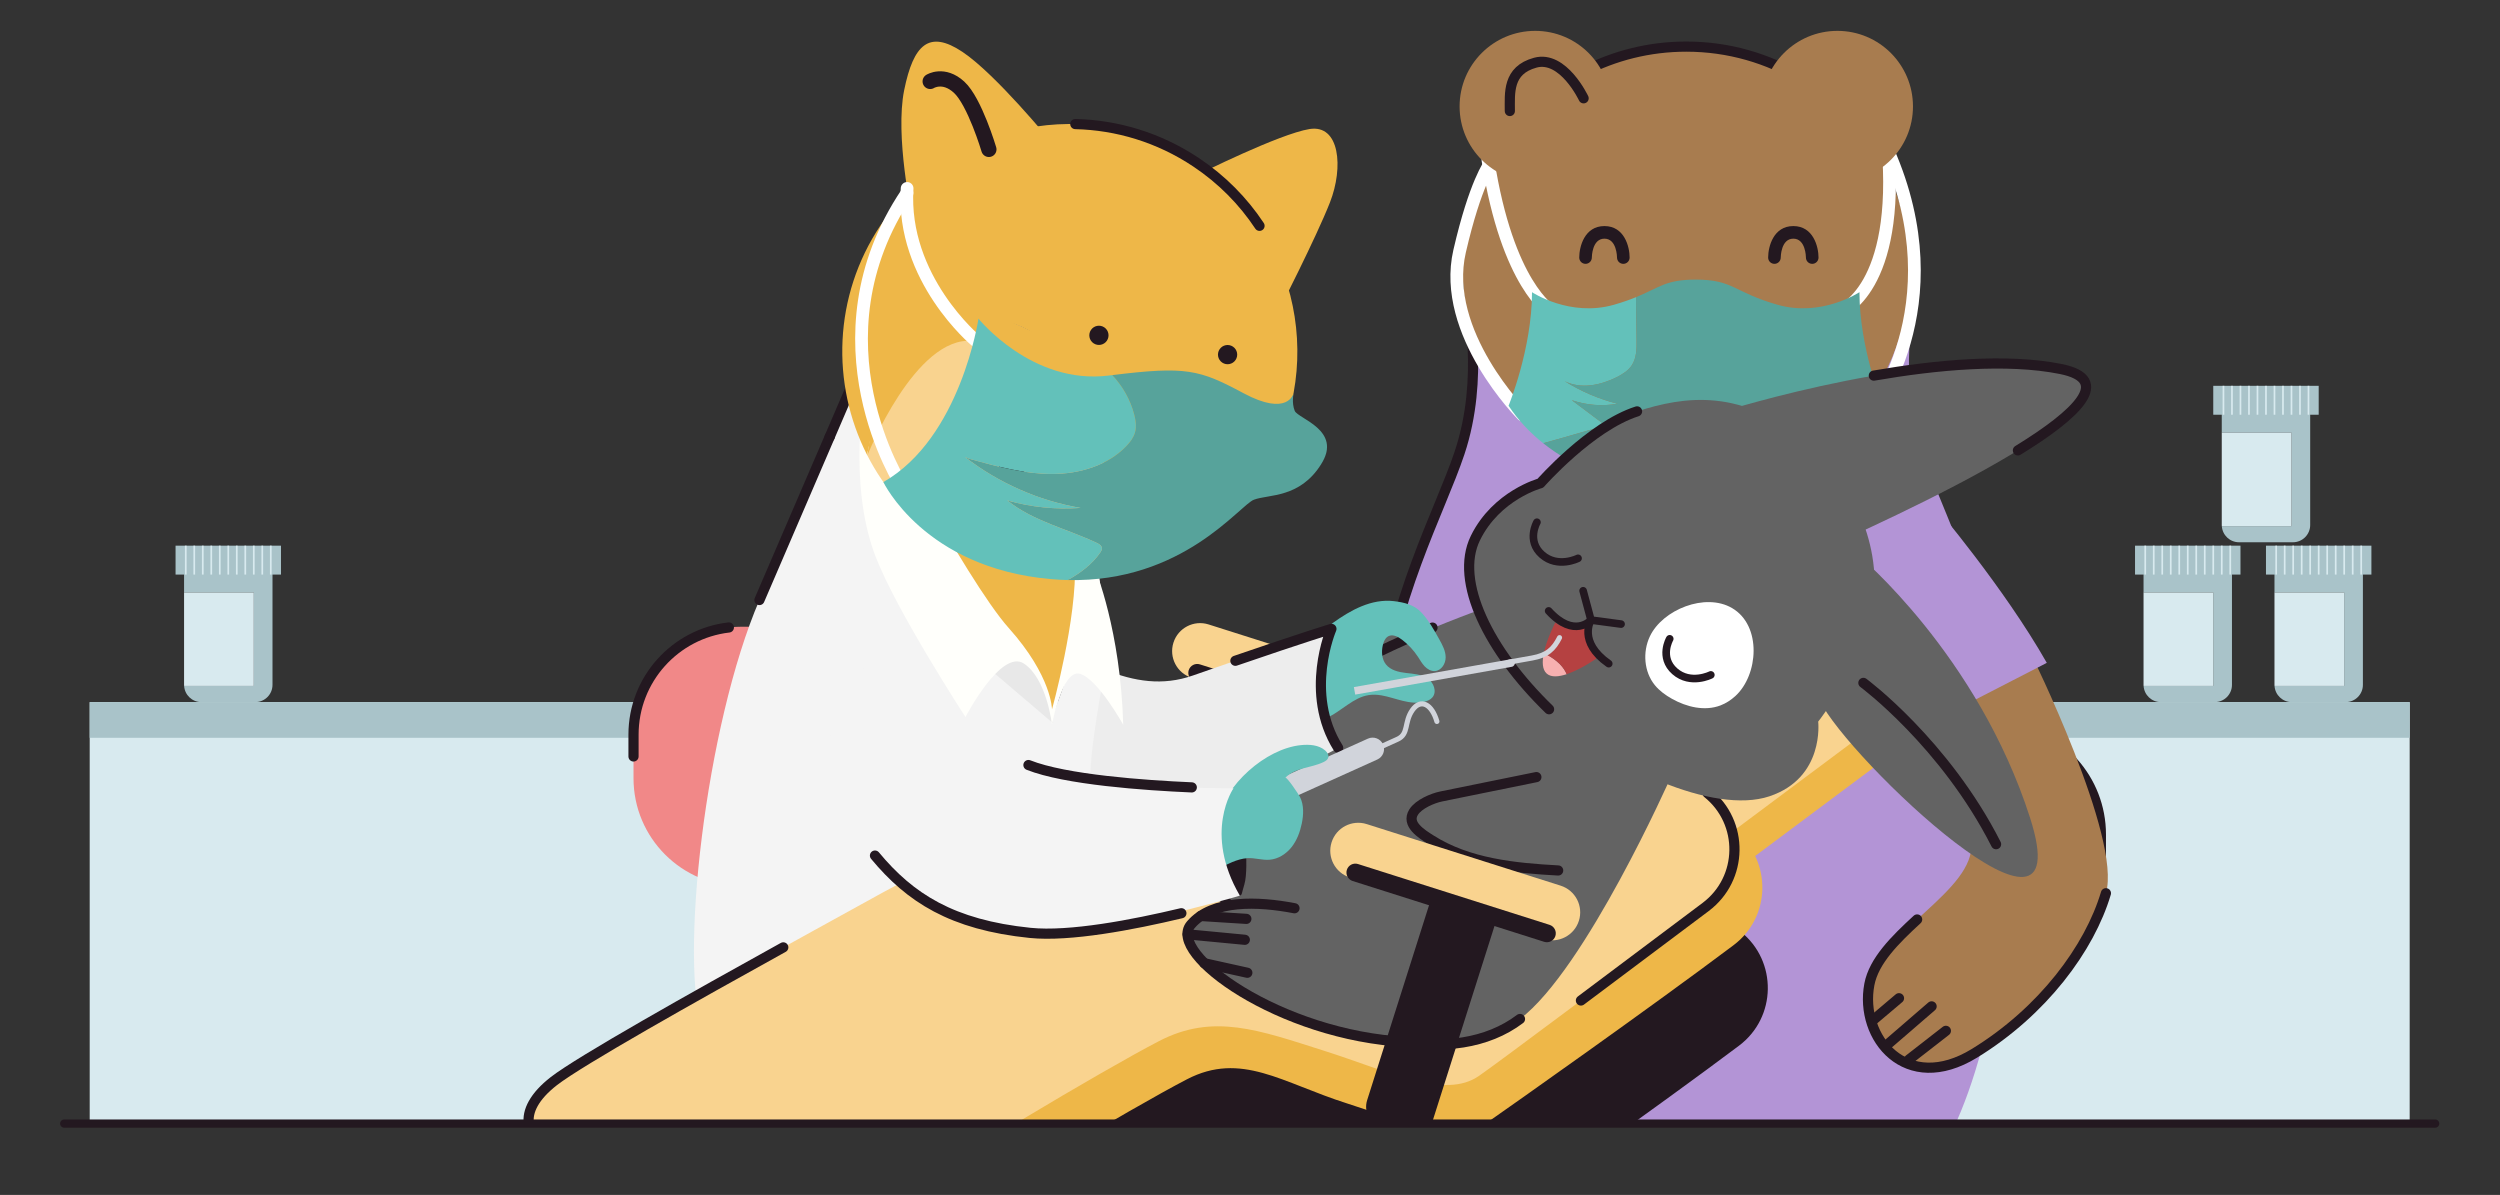 <?xml version="1.0" encoding="UTF-8" standalone="no"?>
<svg
   xmlns:dc="http://purl.org/dc/elements/1.1/"
   xmlns:cc="http://creativecommons.org/ns#"
   xmlns:rdf="http://www.w3.org/1999/02/22-rdf-syntax-ns#"
   xmlns:svg="http://www.w3.org/2000/svg"
   xmlns="http://www.w3.org/2000/svg"
   viewBox="0 0 1634.667 781.333"
   height="781.333"
   width="1634.667"
   xml:space="preserve"
   id="svg2"
   version="1.1"><rect x="0" y="0" width="1634.667" height="781.333" fill="#333333" stroke="none"/><defs
     id="defs6"><clipPath
       id="clipPath22"
       clipPathUnits="userSpaceOnUse"><path
         id="path20"
         d="M 24,35 H 1195 V 570.999 H 24 Z" /></clipPath><clipPath
       id="clipPath246"
       clipPathUnits="userSpaceOnUse"><path
         id="path244"
         d="M 24,35 H 1195 V 570.999 H 24 Z" /></clipPath><clipPath
       id="clipPath290"
       clipPathUnits="userSpaceOnUse"><path
         id="path288"
         d="M 24,35 H 1195 V 570.999 H 24 Z" /></clipPath><clipPath
       id="clipPath402"
       clipPathUnits="userSpaceOnUse"><path
         id="path400"
         d="M 24,35 H 1195 V 570.999 H 24 Z" /></clipPath><clipPath
       id="clipPath572"
       clipPathUnits="userSpaceOnUse"><path
         id="path570"
         d="M 0,586 H 1226 V 0 H 0 Z" /></clipPath></defs><g
     transform="matrix(1.333,0,0,-1.333,0,781.333)"
     id="g10"><path
       id="path12"
       style="fill:#d8eaef;fill-opacity:1;fill-rule:nonzero;stroke:none"
       d="M 44,35 H 1182 V 241.743 H 44 Z" /><path
       id="path14"
       style="fill:#a9c3c9;fill-opacity:1;fill-rule:nonzero;stroke:none"
       d="M 1182,224.227 H 44 v 17.517 h 1138 z" /><g
       id="g16"><g
         clip-path="url(#clipPath22)"
         id="g18"><g
           transform="translate(90.29,314.312)"
           id="g24"><path
             id="path26"
             style="fill:#a9c3c9;fill-opacity:1;fill-rule:nonzero;stroke:none"
             d="M 0,0 V -18.768 H 34.199 V -64.645 H 0.027 c 0.283,-4.422 3.949,-7.924 8.442,-7.924 h 26.436 c 4.678,0 8.47,3.792 8.47,8.469 V 0 Z" /></g><g
           transform="translate(124.489,295.545)"
           id="g28"><path
             id="path30"
             style="fill:#d8eaef;fill-opacity:1;fill-rule:nonzero;stroke:none"
             d="m 0,0 h -34.199 v -45.332 c 0,-0.184 0.015,-0.364 0.027,-0.545 H 0 Z" /></g><path
           id="path32"
           style="fill:#a9c3c9;fill-opacity:1;fill-rule:nonzero;stroke:none"
           d="M 137.834,304.303 H 86.118 v 14.181 h 51.716 z" /><g
           transform="translate(91.124,318.483)"
           id="g34"><path
             id="path36"
             style="fill:none;stroke:#d8eaef;stroke-width:0.834;stroke-linecap:butt;stroke-linejoin:miter;stroke-miterlimit:10;stroke-dasharray:none;stroke-opacity:1"
             d="M 0,0 V -14.181" /></g><g
           transform="translate(95.294,318.483)"
           id="g38"><path
             id="path40"
             style="fill:none;stroke:#d8eaef;stroke-width:0.834;stroke-linecap:butt;stroke-linejoin:miter;stroke-miterlimit:10;stroke-dasharray:none;stroke-opacity:1"
             d="M 0,0 V -14.181" /></g><g
           transform="translate(99.465,318.483)"
           id="g42"><path
             id="path44"
             style="fill:none;stroke:#d8eaef;stroke-width:0.834;stroke-linecap:butt;stroke-linejoin:miter;stroke-miterlimit:10;stroke-dasharray:none;stroke-opacity:1"
             d="M 0,0 V -14.181" /></g><g
           transform="translate(103.635,318.483)"
           id="g46"><path
             id="path48"
             style="fill:none;stroke:#d8eaef;stroke-width:0.834;stroke-linecap:butt;stroke-linejoin:miter;stroke-miterlimit:10;stroke-dasharray:none;stroke-opacity:1"
             d="M 0,0 V -14.181" /></g><g
           transform="translate(107.806,318.483)"
           id="g50"><path
             id="path52"
             style="fill:none;stroke:#d8eaef;stroke-width:0.834;stroke-linecap:butt;stroke-linejoin:miter;stroke-miterlimit:10;stroke-dasharray:none;stroke-opacity:1"
             d="M 0,0 V -14.181" /></g><g
           transform="translate(111.977,318.483)"
           id="g54"><path
             id="path56"
             style="fill:none;stroke:#d8eaef;stroke-width:0.834;stroke-linecap:butt;stroke-linejoin:miter;stroke-miterlimit:10;stroke-dasharray:none;stroke-opacity:1"
             d="M 0,0 V -14.181" /></g><g
           transform="translate(116.147,318.483)"
           id="g58"><path
             id="path60"
             style="fill:none;stroke:#d8eaef;stroke-width:0.834;stroke-linecap:butt;stroke-linejoin:miter;stroke-miterlimit:10;stroke-dasharray:none;stroke-opacity:1"
             d="M 0,0 V -14.181" /></g><g
           transform="translate(120.318,318.483)"
           id="g62"><path
             id="path64"
             style="fill:none;stroke:#d8eaef;stroke-width:0.834;stroke-linecap:butt;stroke-linejoin:miter;stroke-miterlimit:10;stroke-dasharray:none;stroke-opacity:1"
             d="M 0,0 V -14.181" /></g><g
           transform="translate(124.489,318.483)"
           id="g66"><path
             id="path68"
             style="fill:none;stroke:#d8eaef;stroke-width:0.834;stroke-linecap:butt;stroke-linejoin:miter;stroke-miterlimit:10;stroke-dasharray:none;stroke-opacity:1"
             d="M 0,0 V -14.181" /></g><g
           transform="translate(128.659,318.483)"
           id="g70"><path
             id="path72"
             style="fill:none;stroke:#d8eaef;stroke-width:0.834;stroke-linecap:butt;stroke-linejoin:miter;stroke-miterlimit:10;stroke-dasharray:none;stroke-opacity:1"
             d="M 0,0 V -14.181" /></g><g
           transform="translate(132.83,318.483)"
           id="g74"><path
             id="path76"
             style="fill:none;stroke:#d8eaef;stroke-width:0.834;stroke-linecap:butt;stroke-linejoin:miter;stroke-miterlimit:10;stroke-dasharray:none;stroke-opacity:1"
             d="M 0,0 V -14.181" /></g><g
           transform="translate(1115.682,314.312)"
           id="g78"><path
             id="path80"
             style="fill:#a9c3c9;fill-opacity:1;fill-rule:nonzero;stroke:none"
             d="M 0,0 V -18.768 H 34.199 V -64.645 H 0.028 c 0.283,-4.422 3.949,-7.924 8.442,-7.924 h 26.435 c 4.678,0 8.47,3.792 8.47,8.469 V 0 Z" /></g><g
           transform="translate(1149.881,295.545)"
           id="g82"><path
             id="path84"
             style="fill:#d8eaef;fill-opacity:1;fill-rule:nonzero;stroke:none"
             d="m 0,0 h -34.199 v -45.332 c 0,-0.184 0.016,-0.364 0.028,-0.545 H 0 Z" /></g><path
           id="path86"
           style="fill:#a9c3c9;fill-opacity:1;fill-rule:nonzero;stroke:none"
           d="m 1163.228,304.303 h -51.716 v 14.181 h 51.716 z" /><g
           transform="translate(1116.517,318.483)"
           id="g88"><path
             id="path90"
             style="fill:none;stroke:#d8eaef;stroke-width:0.834;stroke-linecap:butt;stroke-linejoin:miter;stroke-miterlimit:10;stroke-dasharray:none;stroke-opacity:1"
             d="M 0,0 V -14.181" /></g><g
           transform="translate(1120.687,318.483)"
           id="g92"><path
             id="path94"
             style="fill:none;stroke:#d8eaef;stroke-width:0.834;stroke-linecap:butt;stroke-linejoin:miter;stroke-miterlimit:10;stroke-dasharray:none;stroke-opacity:1"
             d="M 0,0 V -14.181" /></g><g
           transform="translate(1124.857,318.483)"
           id="g96"><path
             id="path98"
             style="fill:none;stroke:#d8eaef;stroke-width:0.834;stroke-linecap:butt;stroke-linejoin:miter;stroke-miterlimit:10;stroke-dasharray:none;stroke-opacity:1"
             d="M 0,0 V -14.181" /></g><g
           transform="translate(1129.028,318.483)"
           id="g100"><path
             id="path102"
             style="fill:none;stroke:#d8eaef;stroke-width:0.834;stroke-linecap:butt;stroke-linejoin:miter;stroke-miterlimit:10;stroke-dasharray:none;stroke-opacity:1"
             d="M 0,0 V -14.181" /></g><g
           transform="translate(1133.199,318.483)"
           id="g104"><path
             id="path106"
             style="fill:none;stroke:#d8eaef;stroke-width:0.834;stroke-linecap:butt;stroke-linejoin:miter;stroke-miterlimit:10;stroke-dasharray:none;stroke-opacity:1"
             d="M 0,0 V -14.181" /></g><g
           transform="translate(1137.369,318.483)"
           id="g108"><path
             id="path110"
             style="fill:none;stroke:#d8eaef;stroke-width:0.834;stroke-linecap:butt;stroke-linejoin:miter;stroke-miterlimit:10;stroke-dasharray:none;stroke-opacity:1"
             d="M 0,0 V -14.181" /></g><g
           transform="translate(1141.54,318.483)"
           id="g112"><path
             id="path114"
             style="fill:none;stroke:#d8eaef;stroke-width:0.834;stroke-linecap:butt;stroke-linejoin:miter;stroke-miterlimit:10;stroke-dasharray:none;stroke-opacity:1"
             d="M 0,0 V -14.181" /></g><g
           transform="translate(1145.711,318.483)"
           id="g116"><path
             id="path118"
             style="fill:none;stroke:#d8eaef;stroke-width:0.834;stroke-linecap:butt;stroke-linejoin:miter;stroke-miterlimit:10;stroke-dasharray:none;stroke-opacity:1"
             d="M 0,0 V -14.181" /></g><g
           transform="translate(1149.881,318.483)"
           id="g120"><path
             id="path122"
             style="fill:none;stroke:#d8eaef;stroke-width:0.834;stroke-linecap:butt;stroke-linejoin:miter;stroke-miterlimit:10;stroke-dasharray:none;stroke-opacity:1"
             d="M 0,0 V -14.181" /></g><g
           transform="translate(1154.052,318.483)"
           id="g124"><path
             id="path126"
             style="fill:none;stroke:#d8eaef;stroke-width:0.834;stroke-linecap:butt;stroke-linejoin:miter;stroke-miterlimit:10;stroke-dasharray:none;stroke-opacity:1"
             d="M 0,0 V -14.181" /></g><g
           transform="translate(1158.223,318.483)"
           id="g128"><path
             id="path130"
             style="fill:none;stroke:#d8eaef;stroke-width:0.834;stroke-linecap:butt;stroke-linejoin:miter;stroke-miterlimit:10;stroke-dasharray:none;stroke-opacity:1"
             d="M 0,0 V -14.181" /></g><g
           transform="translate(1051.454,314.312)"
           id="g132"><path
             id="path134"
             style="fill:#a9c3c9;fill-opacity:1;fill-rule:nonzero;stroke:none"
             d="M 0,0 V -18.768 H 34.199 V -64.645 H 0.027 c 0.284,-4.422 3.95,-7.924 8.443,-7.924 h 26.435 c 4.678,0 8.47,3.792 8.47,8.469 V 0 Z" /></g><g
           transform="translate(1085.653,295.545)"
           id="g136"><path
             id="path138"
             style="fill:#d8eaef;fill-opacity:1;fill-rule:nonzero;stroke:none"
             d="m 0,0 h -34.199 v -45.332 c 0,-0.184 0.016,-0.364 0.027,-0.545 H 0 Z" /></g><path
           id="path140"
           style="fill:#a9c3c9;fill-opacity:1;fill-rule:nonzero;stroke:none"
           d="m 1099,304.303 h -51.717 v 14.181 H 1099 Z" /><g
           transform="translate(1052.288,318.483)"
           id="g142"><path
             id="path144"
             style="fill:none;stroke:#d8eaef;stroke-width:0.834;stroke-linecap:butt;stroke-linejoin:miter;stroke-miterlimit:10;stroke-dasharray:none;stroke-opacity:1"
             d="M 0,0 V -14.181" /></g><g
           transform="translate(1056.459,318.483)"
           id="g146"><path
             id="path148"
             style="fill:none;stroke:#d8eaef;stroke-width:0.834;stroke-linecap:butt;stroke-linejoin:miter;stroke-miterlimit:10;stroke-dasharray:none;stroke-opacity:1"
             d="M 0,0 V -14.181" /></g><g
           transform="translate(1060.63,318.483)"
           id="g150"><path
             id="path152"
             style="fill:none;stroke:#d8eaef;stroke-width:0.834;stroke-linecap:butt;stroke-linejoin:miter;stroke-miterlimit:10;stroke-dasharray:none;stroke-opacity:1"
             d="M 0,0 V -14.181" /></g><g
           transform="translate(1064.8,318.483)"
           id="g154"><path
             id="path156"
             style="fill:none;stroke:#d8eaef;stroke-width:0.834;stroke-linecap:butt;stroke-linejoin:miter;stroke-miterlimit:10;stroke-dasharray:none;stroke-opacity:1"
             d="M 0,0 V -14.181" /></g><g
           transform="translate(1068.971,318.483)"
           id="g158"><path
             id="path160"
             style="fill:none;stroke:#d8eaef;stroke-width:0.834;stroke-linecap:butt;stroke-linejoin:miter;stroke-miterlimit:10;stroke-dasharray:none;stroke-opacity:1"
             d="M 0,0 V -14.181" /></g><g
           transform="translate(1073.142,318.483)"
           id="g162"><path
             id="path164"
             style="fill:none;stroke:#d8eaef;stroke-width:0.834;stroke-linecap:butt;stroke-linejoin:miter;stroke-miterlimit:10;stroke-dasharray:none;stroke-opacity:1"
             d="M 0,0 V -14.181" /></g><g
           transform="translate(1077.312,318.483)"
           id="g166"><path
             id="path168"
             style="fill:none;stroke:#d8eaef;stroke-width:0.834;stroke-linecap:butt;stroke-linejoin:miter;stroke-miterlimit:10;stroke-dasharray:none;stroke-opacity:1"
             d="M 0,0 V -14.181" /></g><g
           transform="translate(1081.482,318.483)"
           id="g170"><path
             id="path172"
             style="fill:none;stroke:#d8eaef;stroke-width:0.834;stroke-linecap:butt;stroke-linejoin:miter;stroke-miterlimit:10;stroke-dasharray:none;stroke-opacity:1"
             d="M 0,0 V -14.181" /></g><g
           transform="translate(1085.653,318.483)"
           id="g174"><path
             id="path176"
             style="fill:none;stroke:#d8eaef;stroke-width:0.834;stroke-linecap:butt;stroke-linejoin:miter;stroke-miterlimit:10;stroke-dasharray:none;stroke-opacity:1"
             d="M 0,0 V -14.181" /></g><g
           transform="translate(1089.824,318.483)"
           id="g178"><path
             id="path180"
             style="fill:none;stroke:#d8eaef;stroke-width:0.834;stroke-linecap:butt;stroke-linejoin:miter;stroke-miterlimit:10;stroke-dasharray:none;stroke-opacity:1"
             d="M 0,0 V -14.181" /></g><g
           transform="translate(1093.995,318.483)"
           id="g182"><path
             id="path184"
             style="fill:none;stroke:#d8eaef;stroke-width:0.834;stroke-linecap:butt;stroke-linejoin:miter;stroke-miterlimit:10;stroke-dasharray:none;stroke-opacity:1"
             d="M 0,0 V -14.181" /></g><g
           transform="translate(1089.824,392.721)"
           id="g186"><path
             id="path188"
             style="fill:#a9c3c9;fill-opacity:1;fill-rule:nonzero;stroke:none"
             d="M 0,0 V -18.768 H 34.199 V -64.645 H 0.027 c 0.283,-4.422 3.949,-7.924 8.443,-7.924 h 26.435 c 4.678,0 8.47,3.792 8.47,8.469 V 0 Z" /></g><g
           transform="translate(1124.023,373.953)"
           id="g190"><path
             id="path192"
             style="fill:#d8eaef;fill-opacity:1;fill-rule:nonzero;stroke:none"
             d="m 0,0 h -34.199 v -45.332 c 0,-0.184 0.015,-0.364 0.027,-0.545 H 0 Z" /></g><path
           id="path194"
           style="fill:#a9c3c9;fill-opacity:1;fill-rule:nonzero;stroke:none"
           d="m 1137.369,382.711 h -51.716 v 14.181 h 51.716 z" /><g
           transform="translate(1090.658,396.892)"
           id="g196"><path
             id="path198"
             style="fill:none;stroke:#d8eaef;stroke-width:0.834;stroke-linecap:butt;stroke-linejoin:miter;stroke-miterlimit:10;stroke-dasharray:none;stroke-opacity:1"
             d="M 0,0 V -14.181" /></g><g
           transform="translate(1094.829,396.892)"
           id="g200"><path
             id="path202"
             style="fill:none;stroke:#d8eaef;stroke-width:0.834;stroke-linecap:butt;stroke-linejoin:miter;stroke-miterlimit:10;stroke-dasharray:none;stroke-opacity:1"
             d="M 0,0 V -14.181" /></g><g
           transform="translate(1099,396.892)"
           id="g204"><path
             id="path206"
             style="fill:none;stroke:#d8eaef;stroke-width:0.834;stroke-linecap:butt;stroke-linejoin:miter;stroke-miterlimit:10;stroke-dasharray:none;stroke-opacity:1"
             d="M 0,0 V -14.181" /></g><g
           transform="translate(1103.17,396.892)"
           id="g208"><path
             id="path210"
             style="fill:none;stroke:#d8eaef;stroke-width:0.834;stroke-linecap:butt;stroke-linejoin:miter;stroke-miterlimit:10;stroke-dasharray:none;stroke-opacity:1"
             d="M 0,0 V -14.181" /></g><g
           transform="translate(1107.341,396.892)"
           id="g212"><path
             id="path214"
             style="fill:none;stroke:#d8eaef;stroke-width:0.834;stroke-linecap:butt;stroke-linejoin:miter;stroke-miterlimit:10;stroke-dasharray:none;stroke-opacity:1"
             d="M 0,0 V -14.181" /></g><g
           transform="translate(1111.512,396.892)"
           id="g216"><path
             id="path218"
             style="fill:none;stroke:#d8eaef;stroke-width:0.834;stroke-linecap:butt;stroke-linejoin:miter;stroke-miterlimit:10;stroke-dasharray:none;stroke-opacity:1"
             d="M 0,0 V -14.181" /></g><g
           transform="translate(1115.682,396.892)"
           id="g220"><path
             id="path222"
             style="fill:none;stroke:#d8eaef;stroke-width:0.834;stroke-linecap:butt;stroke-linejoin:miter;stroke-miterlimit:10;stroke-dasharray:none;stroke-opacity:1"
             d="M 0,0 V -14.181" /></g><g
           transform="translate(1119.852,396.892)"
           id="g224"><path
             id="path226"
             style="fill:none;stroke:#d8eaef;stroke-width:0.834;stroke-linecap:butt;stroke-linejoin:miter;stroke-miterlimit:10;stroke-dasharray:none;stroke-opacity:1"
             d="M 0,0 V -14.181" /></g><g
           transform="translate(1124.023,396.892)"
           id="g228"><path
             id="path230"
             style="fill:none;stroke:#d8eaef;stroke-width:0.834;stroke-linecap:butt;stroke-linejoin:miter;stroke-miterlimit:10;stroke-dasharray:none;stroke-opacity:1"
             d="M 0,0 V -14.181" /></g><g
           transform="translate(1128.194,396.892)"
           id="g232"><path
             id="path234"
             style="fill:none;stroke:#d8eaef;stroke-width:0.834;stroke-linecap:butt;stroke-linejoin:miter;stroke-miterlimit:10;stroke-dasharray:none;stroke-opacity:1"
             d="M 0,0 V -14.181" /></g><g
           transform="translate(1132.364,396.892)"
           id="g236"><path
             id="path238"
             style="fill:none;stroke:#d8eaef;stroke-width:0.834;stroke-linecap:butt;stroke-linejoin:miter;stroke-miterlimit:10;stroke-dasharray:none;stroke-opacity:1"
             d="M 0,0 V -14.181" /></g></g></g><g
       id="g240"><g
         clip-path="url(#clipPath246)"
         id="g242"><g
           transform="translate(551.582,0.455)"
           id="g248"><path
             id="path250"
             style="fill:#f18888;fill-opacity:1;fill-rule:nonzero;stroke:none"
             d="m 0,0 h -165.959 c -13.783,0 -24.957,11.174 -24.957,24.957 0,13.782 11.174,24.956 24.957,24.956 H 0 c 13.783,0 24.956,-11.174 24.956,-24.956 C 24.956,11.174 13.783,0 0,0" /></g><g
           transform="translate(451.215,151.441)"
           id="g252"><path
             id="path254"
             style="fill:#f18888;fill-opacity:1;fill-rule:nonzero;stroke:none"
             d="m 0,0 h -87.512 c -29.243,0 -52.949,23.706 -52.949,52.949 v 21.378 c 0,29.243 23.706,52.949 52.949,52.949 H 0 c 29.243,0 52.95,-23.706 52.95,-52.949 V 52.949 C 52.95,23.706 29.243,0 0,0" /></g><g
           transform="translate(310.754,215.079)"
           id="g256"><path
             id="path258"
             style="fill:none;stroke:#231820;stroke-width:4.991;stroke-linecap:round;stroke-linejoin:round;stroke-miterlimit:10;stroke-dasharray:none;stroke-opacity:1"
             d="M 0,0 V 10.689 C 0,37.843 20.44,60.223 46.773,63.282" /></g><g
           transform="translate(450.509,319.896)"
           id="g260"><path
             id="path262"
             style="fill:#f4f4f4;fill-opacity:1;fill-rule:nonzero;stroke:none"
             d="m 0,0 c 0,0 34.938,-44.921 46.747,-50.766 11.808,-5.845 18.865,-34.958 18.865,-34.958 0,0 8.009,22.085 9.257,25.829 1.248,3.744 4.75,42.212 4.75,42.212 l 7.711,13.017 c -4.152,35.937 -7.725,67.413 -9.966,88.27 L -9.232,80.14 -15.651,62.221 Z" /></g><g
           transform="translate(530.128,302.213)"
           id="g264"><path
             id="path266"
             style="fill:#f4f4f4;fill-opacity:1;fill-rule:nonzero;stroke:none"
             d="m 0,0 c 0,0 -3.502,-38.469 -4.75,-42.212 -1.248,-3.744 -9.257,-25.829 -9.257,-25.829 0,0 -7.056,29.112 -18.865,34.958 -11.808,5.845 -46.747,50.766 -46.747,50.766 l -15.651,62.22 6.419,17.919 -22.587,-0.903 c 0,0 -16.846,-39.306 -46.169,-107.312 -26.302,-60.999 -39.93,-178.437 -27.452,-212.128 12.478,-33.691 29.948,-44.921 73.621,-48.665 43.673,-3.744 152.233,3.744 152.233,3.744 0,0 -19.6,163.756 -33.084,280.459 z" /></g><g
           transform="translate(501.669,264.992)"
           id="g268"><path
             id="path270"
             style="fill:#eeb748;fill-opacity:1;fill-rule:nonzero;stroke:none"
             d="m 0,0 c 0,0 13.93,-14.224 14.452,-30.82 0,0 4.265,15.846 9.256,25.829 4.992,9.982 8.735,57.399 8.735,57.399 l 1.512,11.084 -76.736,46.362 2.851,-72.419 z" /></g><g
           transform="translate(433.333,390.285)"
           id="g272"><path
             id="path274"
             style="fill:none;stroke:#231820;stroke-width:4.991;stroke-linecap:round;stroke-linejoin:round;stroke-miterlimit:10;stroke-dasharray:none;stroke-opacity:1"
             d="m 0,0 -14.643,8.847 c 0,0 -4.079,-9.518 -11.717,-27.289" /></g><g
           transform="translate(345.069,79.691)"
           id="g276"><path
             id="path278"
             style="fill:none;stroke:#231820;stroke-width:4.991;stroke-linecap:round;stroke-linejoin:round;stroke-miterlimit:10;stroke-dasharray:none;stroke-opacity:1"
             d="m 0,0 c 12.478,-33.69 29.948,-44.921 73.621,-48.664 43.673,-3.744 152.233,3.743 152.233,3.743" /></g><g
           transform="translate(406.973,371.843)"
           id="g280"><path
             id="path282"
             style="fill:none;stroke:#231820;stroke-width:4.991;stroke-linecap:round;stroke-linejoin:round;stroke-miterlimit:10;stroke-dasharray:none;stroke-opacity:1"
             d="M 0,0 C -7.883,-18.344 -19.558,-45.481 -34.452,-80.022" /></g></g></g><g
       id="g284"><g
         clip-path="url(#clipPath290)"
         id="g286"><g
           transform="translate(890.077,102.441)"
           id="g292"><path
             id="path294"
             style="fill:#f18888;fill-opacity:1;fill-rule:nonzero;stroke:none"
             d="m 0,0 h 87.512 c 29.243,0 52.949,23.706 52.949,52.949 v 21.378 c 0,29.243 -23.706,52.949 -52.949,52.949 H 0 c -29.243,0 -52.95,-23.706 -52.95,-52.949 V 52.949 C -52.95,23.706 -29.243,0 0,0" /></g><g
           transform="translate(1030.538,166.079)"
           id="g296"><path
             id="path298"
             style="fill:none;stroke:#231820;stroke-width:4.991;stroke-linecap:round;stroke-linejoin:round;stroke-miterlimit:10;stroke-dasharray:none;stroke-opacity:1"
             d="M 0,0 V 10.689 C 0,37.843 -20.439,60.223 -46.772,63.282" /></g><g
           transform="translate(913.191,434.144)"
           id="g300"><path
             id="path302"
             style="fill:#d0bced;fill-opacity:1;fill-rule:nonzero;stroke:none"
             d="m 0,0 -26.704,-4.126 -58.134,-107.582 -78.595,111.091 -18.098,2.797 96.693,-138.077 z" /></g><g
           transform="translate(942.99,364.06)"
           id="g304"><path
             id="path306"
             style="fill:#b394d6;fill-opacity:1;fill-rule:nonzero;stroke:none"
             d="m 0,0 c -12.355,37.065 -3.619,74.13 -3.619,74.13 l -26.18,-4.046 -84.838,-135.897 -96.693,138.077 -12.075,1.866 c 0,0 8.736,-37.065 -3.619,-74.13 -12.356,-37.065 -46.331,-92.663 -43.244,-188.415 3.089,-95.752 27.799,-154.439 46.332,-169.882 14.964,-12.471 84.278,-12.857 110.423,-12.544 26.147,-0.313 95.46,0.073 110.424,12.544 18.532,15.443 43.243,74.13 46.331,169.882 C 46.331,-92.663 12.355,-37.065 0,0" /></g><g
           transform="translate(886.487,430.018)"
           id="g308"><path
             id="path310"
             style="fill:#a87c4f;fill-opacity:1;fill-rule:nonzero;stroke:none"
             d="m 0,0 -57.01,-8.809 -79.719,12.318 78.595,-111.09 z" /></g><g
           transform="translate(932.336,437.103)"
           id="g312"><path
             id="path314"
             style="fill:none;stroke:#231820;stroke-width:4.991;stroke-linecap:round;stroke-linejoin:round;stroke-miterlimit:10;stroke-dasharray:none;stroke-opacity:1"
             d="M 0,0 -102.858,-15.894 -212.751,1.087 c 0,0 8.736,-37.066 -3.619,-74.13 -9.755,-29.264 -32.985,-70.078 -40.814,-133.085" /></g><g
           transform="translate(936.812,453.633)"
           id="g316"><path
             id="path318"
             style="fill:#a87c4f;fill-opacity:1;fill-rule:nonzero;stroke:none"
             d="m 0,0 c 0,-60.558 -49.093,-109.651 -109.651,-109.651 -60.559,0 -109.652,49.093 -109.652,109.651 0,60.559 49.093,109.651 109.652,109.651 C -49.093,109.651 0,60.559 0,0" /></g><g
           transform="translate(776.774,551.048)"
           id="g320"><path
             id="path322"
             style="fill:none;stroke:#231820;stroke-width:4.991;stroke-linecap:round;stroke-linejoin:round;stroke-miterlimit:10;stroke-dasharray:none;stroke-opacity:1"
             d="m 0,0 c 15.087,7.819 32.221,12.237 50.387,12.237 20.778,0 40.207,-5.779 56.765,-15.818" /></g><g
           transform="translate(796.273,456.722)"
           id="g324"><path
             id="path326"
             style="fill:#231820;fill-opacity:1;fill-rule:nonzero;stroke:none"
             d="m 0,0 c -1.707,0 -3.089,1.383 -3.089,3.089 -0.003,0.369 -0.126,9.266 -6.177,9.266 -6.05,0 -6.174,-8.897 -6.177,-9.275 -0.013,-1.7 -1.391,-3.075 -3.089,-3.075 h -0.009 c -1.701,0.006 -3.08,1.381 -3.08,3.084 0,5.342 2.582,15.444 12.355,15.444 C 0.507,18.533 3.089,8.431 3.089,3.089 3.089,1.383 1.708,0 0,0" /></g><g
           transform="translate(888.937,456.722)"
           id="g328"><path
             id="path330"
             style="fill:#231820;fill-opacity:1;fill-rule:nonzero;stroke:none"
             d="m 0,0 c -1.707,0 -3.089,1.383 -3.089,3.089 -0.003,0.369 -0.126,9.266 -6.177,9.266 -6.051,0 -6.174,-8.897 -6.177,-9.275 -0.013,-1.7 -1.391,-3.075 -3.089,-3.075 h -0.009 c -1.701,0.006 -3.08,1.381 -3.08,3.084 0,5.342 2.582,15.444 12.355,15.444 C 0.507,18.533 3.089,8.431 3.089,3.089 3.089,1.383 1.707,0 0,0" /></g><g
           transform="translate(828.428,424.746)"
           id="g332"><path
             id="path334"
             style="fill:#231820;fill-opacity:1;fill-rule:nonzero;stroke:none"
             d="m 0,0 -9.54,9.541 c -2.981,2.981 -0.87,8.08 3.347,8.08 h 17.172 c 3.969,0 6.176,-4.591 3.697,-7.69 L 7.044,0.39 C 5.281,-1.812 1.995,-1.995 0,0" /></g><g
           transform="translate(760.753,433.557)"
           id="g336"><path
             id="path338"
             style="fill:none;stroke:#ffffff;stroke-width:6.239;stroke-linecap:round;stroke-linejoin:round;stroke-miterlimit:10;stroke-dasharray:none;stroke-opacity:1"
             d="M 0,0 C 0,0 -21.324,12.555 -30.888,74.13" /></g><g
           transform="translate(746.854,382.592)"
           id="g340"><path
             id="path342"
             style="fill:none;stroke:#ffffff;stroke-width:6.239;stroke-linecap:round;stroke-linejoin:round;stroke-miterlimit:10;stroke-dasharray:none;stroke-opacity:1"
             d="m 0,0 c 0,0 -40.154,40.154 -30.888,80.308 7.766,33.649 14.918,42.853 14.918,42.853" /></g><g
           transform="translate(902.992,433.557)"
           id="g344"><path
             id="path346"
             style="fill:none;stroke:#ffffff;stroke-width:6.239;stroke-linecap:round;stroke-linejoin:round;stroke-miterlimit:10;stroke-dasharray:none;stroke-opacity:1"
             d="M 0,0 C 0,0 29.187,10.811 23.01,81.852" /></g><g
           transform="translate(916.892,382.592)"
           id="g348"><path
             id="path350"
             style="fill:none;stroke:#ffffff;stroke-width:6.239;stroke-linecap:round;stroke-linejoin:round;stroke-miterlimit:10;stroke-dasharray:none;stroke-opacity:1"
             d="M 0,0 C 0,0 43.087,52.509 9.11,129.729" /></g><g
           transform="translate(787.531,377.444)"
           id="g352"><path
             id="path354"
             style="fill:#63c1ba;fill-opacity:1;fill-rule:nonzero;stroke:none"
             d="m 0,0 -16.538,12.41 c 7.153,-2.484 14.95,-3.092 22.402,-1.745 -9.144,2.323 -17.923,6.076 -25.921,11.081 7.913,-4.045 17.665,-2.041 25.598,1.961 2.828,1.427 5.626,3.177 7.367,5.822 2.376,3.61 2.395,8.224 2.332,12.545 -0.092,6.283 -0.182,12.567 -0.274,18.85 -0.01,0.674 0.055,1.396 0.187,2.086 -2.994,-1.234 -6.53,-2.519 -11.044,-3.809 -21.621,-6.178 -40.154,6.177 -40.154,6.177 0,-27.798 -11.497,-55.702 -11.497,-55.702 4.828,-7.304 10.648,-13.346 16.968,-18.385 2.318,0.609 4.62,1.26 6.892,1.912 C -15.787,-4.531 -7.894,-2.266 0,0" /></g><g
           transform="translate(912.102,442.823)"
           id="g356"><path
             id="path358"
             style="fill:#57a39b;fill-opacity:1;fill-rule:nonzero;stroke:none"
             d="M 0,0 C 0,0 -18.532,-12.355 -40.154,-6.177 -61.775,0 -61.775,6.178 -80.308,6.178 c -14.664,0 -17.758,-3.872 -29.11,-8.547 -0.132,-0.689 -0.197,-1.411 -0.187,-2.086 0.091,-6.283 0.182,-12.566 0.274,-18.85 0.062,-4.32 0.044,-8.935 -2.332,-12.544 -1.741,-2.646 -4.539,-4.396 -7.367,-5.822 -7.933,-4.002 -17.685,-6.006 -25.598,-1.961 7.998,-5.005 16.776,-8.758 25.921,-11.081 -7.452,-1.347 -15.249,-0.74 -22.402,1.745 l 16.538,-12.41 c -7.894,-2.266 -15.787,-4.532 -23.682,-6.797 -2.272,-0.653 -4.574,-1.303 -6.893,-1.912 31.188,-24.873 74.838,-24.753 74.838,-24.753 0,0 63.148,-0.211 91.805,43.137 C 11.497,-55.703 0,-27.798 0,0" /></g><g
           transform="translate(938.357,533.941)"
           id="g360"><path
             id="path362"
             style="fill:#a87c4f;fill-opacity:1;fill-rule:nonzero;stroke:none"
             d="m 0,0 c 0,-20.471 -16.595,-37.065 -37.065,-37.065 -20.471,0 -37.066,16.594 -37.066,37.065 0,20.471 16.595,37.065 37.066,37.065 C -16.595,37.065 0,20.471 0,0" /></g><g
           transform="translate(790.097,533.941)"
           id="g364"><path
             id="path366"
             style="fill:#a87c4f;fill-opacity:1;fill-rule:nonzero;stroke:none"
             d="m 0,0 c 0,-20.471 -16.595,-37.065 -37.065,-37.065 -20.471,0 -37.066,16.594 -37.066,37.065 0,20.471 16.595,37.065 37.066,37.065 C -16.595,37.065 0,20.471 0,0" /></g><g
           transform="translate(776.798,537.928)"
           id="g368"><path
             id="path370"
             style="fill:none;stroke:#231820;stroke-width:4.991;stroke-linecap:round;stroke-linejoin:round;stroke-miterlimit:10;stroke-dasharray:none;stroke-opacity:1"
             d="M 0,0 C 0,0 -9.982,21.213 -23.709,17.469 -37.435,13.726 -36.187,2.496 -36.187,-6.239" /></g><g
           transform="translate(938,245)"
           id="g372"><path
             id="path374"
             style="fill:#a87c4f;fill-opacity:1;fill-rule:nonzero;stroke:none"
             d="m 0,0 c 0,0 27,-48 29,-72 2,-24 -45.074,-43.481 -50.037,-69.741 C -26,-168 -2.963,-196.037 30.519,-175.519 64,-155 87,-124 95,-97 103,-70 58,21 58,21 Z" /></g><g
           transform="translate(949,338)"
           id="g376"><path
             id="path378"
             style="fill:#b394d6;fill-opacity:1;fill-rule:nonzero;stroke:none"
             d="m 0,0 c 0,0 34,-40 55,-77 l -68,-35 c 0,0 -4,78 13,112" /></g><g
           transform="translate(940.402,135.129)"
           id="g380"><path
             id="path382"
             style="fill:none;stroke:#231820;stroke-width:4.991;stroke-linecap:round;stroke-linejoin:round;stroke-miterlimit:10;stroke-dasharray:none;stroke-opacity:1"
             d="m 0,0 c -10.792,-9.948 -21.242,-20.245 -23.439,-31.87 -4.963,-26.259 18.074,-54.296 51.555,-33.777 33.482,20.518 56.482,51.518 64.482,78.518" /></g><g
           transform="translate(931.5,96.5)"
           id="g384"><path
             id="path386"
             style="fill:none;stroke:#231820;stroke-width:4.991;stroke-linecap:round;stroke-linejoin:round;stroke-miterlimit:10;stroke-dasharray:none;stroke-opacity:1"
             d="M 0,0 -13,-11" /></g><g
           transform="translate(947.5,92.5)"
           id="g388"><path
             id="path390"
             style="fill:none;stroke:#231820;stroke-width:4.991;stroke-linecap:round;stroke-linejoin:round;stroke-miterlimit:10;stroke-dasharray:none;stroke-opacity:1"
             d="M 0,0 -22,-19" /></g><g
           transform="translate(954.5,80.5)"
           id="g392"><path
             id="path394"
             style="fill:none;stroke:#231820;stroke-width:4.991;stroke-linecap:round;stroke-linejoin:round;stroke-miterlimit:10;stroke-dasharray:none;stroke-opacity:1"
             d="M 0,0 -18,-14" /></g></g></g><g
       id="g396"><g
         clip-path="url(#clipPath402)"
         id="g398"><g
           transform="translate(667.055,-111.221)"
           id="g404"><path
             id="path406"
             style="fill:#161015;fill-opacity:1;fill-rule:nonzero;stroke:none"
             d="M 0,0 H -8.735 V 160.968 H -160.968 V 0 h -14.974 c -13.094,0 -23.708,-10.615 -23.708,-23.709 0,-13.094 10.614,-23.708 23.708,-23.708 H 0 c 13.094,0 23.708,10.614 23.708,23.708 C 23.708,-10.615 13.094,0 0,0" /></g><path
           id="path408"
           style="fill:#231820;fill-opacity:1;fill-rule:nonzero;stroke:none"
           d="M 568.477,-137.425 H 720.71 V 49.747 H 568.477 Z" /><g
           transform="translate(611.674,127.24)"
           id="g410"><path
             id="path412"
             style="fill:#231820;fill-opacity:1;fill-rule:nonzero;stroke:none"
             d="m 0,0 -11.645,3.696 c -5.652,1.795 -8.779,7.831 -6.984,13.483 L 16.256,127.066 48.367,116.872 13.482,6.984 C 11.688,1.333 5.651,-1.794 0,0" /></g><g
           transform="translate(679.675,223.478)"
           id="g414"><path
             id="path416"
             style="fill:#f9d38f;fill-opacity:1;fill-rule:nonzero;stroke:none"
             d="m 0,0 -95.146,30.206 c -7.225,2.293 -11.223,10.01 -8.929,17.235 2.294,7.226 10.011,11.223 17.236,8.93 L 8.307,26.165 C 15.531,23.871 19.529,16.154 17.235,8.93 14.941,1.704 7.225,-2.294 0,0" /></g><g
           transform="translate(682.535,230.426)"
           id="g418"><path
             id="path420"
             style="fill:#231820;fill-opacity:1;fill-rule:nonzero;stroke:none"
             d="m 0,0 -93.957,29.828 c -2.299,0.73 -4.754,-0.542 -5.484,-2.842 -0.729,-2.299 0.543,-4.754 2.841,-5.483 L -2.644,-8.325 c 2.299,-0.73 4.754,0.542 5.485,2.841 C 3.57,-3.186 2.299,-0.729 0,0" /></g><g
           transform="translate(853.925,129.081)"
           id="g422"><path
             id="path424"
             style="fill:#231820;fill-opacity:1;fill-rule:nonzero;stroke:none"
             d="m 0,0 -2.037,1.635 c -1.989,6.464 -5.86,12.466 -11.65,17.111 l -95.39,76.563 c 0,0 -118.713,-128.321 -176.119,-110.097 -57.405,18.225 -105.719,-0.08 -132.734,-15.069 -27.014,-14.989 -142.529,-77.815 -161.653,-92.691 -3.509,-2.729 -6.214,-5.447 -8.193,-8.101 -15.597,-15.446 -3.298,-43.237 13.743,-48.646 17.84,-5.664 99.903,-31.716 99.903,-31.716 0,0 40.059,-14.027 68.962,6.909 28.902,20.936 109.512,68.66 136.148,82.459 26.638,13.8 46.592,-1.7 78.704,-11.893 32.111,-10.194 52.386,-20.559 69.188,-8.873 11.03,7.672 80.22,56.473 120.247,86.562 C 17.567,-41.979 17.999,-14.446 0,0" /></g><g
           transform="translate(856.939,163.275)"
           id="g426"><path
             id="path428"
             style="fill:#eeb748;fill-opacity:1;fill-rule:nonzero;stroke:none"
             d="m 0,0 70.259,52.43 c 22.372,16.695 24.155,49.579 3.72,68.595 L -19.16,207.697 -136.205,86.443 Z" /></g><g
           transform="translate(837.911,169.316)"
           id="g430"><path
             id="path432"
             style="fill:#f9d38f;fill-opacity:1;fill-rule:nonzero;stroke:none"
             d="m 0,0 70.258,52.43 c 22.372,16.695 24.156,49.579 3.72,68.595 L -19.161,207.697 -136.206,86.443 Z" /></g><g
           transform="translate(851.244,178.372)"
           id="g434"><path
             id="path436"
             style="fill:#eeb748;fill-opacity:1;fill-rule:nonzero;stroke:none"
             d="m 0,0 c 17.999,-14.446 17.567,-41.979 -0.881,-55.848 -40.026,-30.088 -109.216,-78.89 -120.247,-86.562 -16.802,-11.686 -37.077,-1.321 -69.188,8.873 -32.112,10.194 -52.066,25.693 -78.703,11.893 -26.637,-13.799 -107.247,-61.523 -136.149,-82.459 -28.903,-20.935 -68.962,-6.909 -68.962,-6.909 0,0 -82.063,26.053 -99.903,31.716 -17.84,5.664 -30.507,35.869 -11.384,50.745 19.124,14.875 154.16,64.958 181.174,79.947 27.015,14.99 75.328,33.294 132.734,15.07 57.405,-18.225 176.118,110.097 176.118,110.097 z" /></g><g
           transform="translate(837.558,197.118)"
           id="g438"><path
             id="path440"
             style="fill:#f9d38f;fill-opacity:1;fill-rule:nonzero;stroke:none"
             d="m 0,0 c 17.999,-14.446 17.567,-41.979 -0.881,-55.848 -40.026,-30.088 -100.192,-75.209 -111.223,-82.881 -16.802,-11.685 -43.835,2.133 -75.947,12.328 -32.111,10.194 -54.331,18.557 -80.968,4.757 -26.637,-13.799 -107.247,-61.523 -136.149,-82.459 -28.903,-20.935 -57.56,-3.982 -57.56,-3.982 0,0 -82.063,26.052 -99.903,31.716 -17.84,5.663 -22.389,20.199 -3.265,35.075 19.123,14.876 134.639,77.701 161.653,92.69 27.015,14.99 75.328,33.294 132.734,15.07 57.405,-18.225 176.118,110.097 176.118,110.097 z" /></g><g
           transform="translate(288.318,16.497)"
           id="g442"><path
             id="path444"
             style="fill:none;stroke:#231820;stroke-width:4.991;stroke-linecap:round;stroke-linejoin:round;stroke-miterlimit:10;stroke-dasharray:none;stroke-opacity:1"
             d="m 0,0 c -5.771,1.832 -10.453,3.318 -13.392,4.252 -17.839,5.663 -22.389,20.199 -3.265,35.075 12.804,9.96 68.823,41.417 112.555,65.618" /></g><g
           transform="translate(837.558,197.118)"
           id="g446"><path
             id="path448"
             style="fill:none;stroke:#231820;stroke-width:4.991;stroke-linecap:round;stroke-linejoin:round;stroke-miterlimit:10;stroke-dasharray:none;stroke-opacity:1"
             d="m 0,0 c 17.999,-14.446 17.567,-41.979 -0.881,-55.848 -18.389,-13.822 -41.027,-30.818 -61.2,-45.897" /></g><g
           transform="translate(713.486,267.881)"
           id="g450"><path
             id="path452"
             style="fill:#636363;fill-opacity:1;fill-rule:nonzero;stroke:none"
             d="M 0,0 C -2.452,-7.821 -5.565,-15.78 -11.518,-21.415 -26.341,-35.449 -58.245,-22.227 -69.255,-8.56 -78.67,3.128 -70.908,5.55 -59.105,6.007 -40.961,6.709 -22.816,7.412 -4.671,8.115 -0.921,8.261 1.122,3.581 0,0" /></g><g
           transform="translate(609.606,189.87)"
           id="g454"><path
             id="path456"
             style="fill:#636363;fill-opacity:1;fill-rule:nonzero;stroke:none"
             d="M 0,0 C 0,0 -18.571,7.436 -41.438,1.835 -64.306,-3.766 -53.548,-34.903 2.919,-46.947 59.387,-58.991 0,0 0,0" /></g><g
           transform="translate(609.606,189.87)"
           id="g458"><path
             id="path460"
             style="fill:none;stroke:#231820;stroke-width:4.991;stroke-linecap:round;stroke-linejoin:round;stroke-miterlimit:10;stroke-dasharray:none;stroke-opacity:1"
             d="M 0,0 C 0,0 -18.571,7.436 -41.438,1.835 -64.306,-3.766 -53.548,-34.903 2.919,-46.947 59.387,-58.991 0,0 0,0 Z" /></g><g
           transform="translate(725.688,286.934)"
           id="g462"><path
             id="path464"
             style="fill:#636363;fill-opacity:1;fill-rule:nonzero;stroke:none"
             d="m 0,0 c 0,0 -101.793,-36.081 -120.181,-70.914 -18.389,-34.833 -13.965,-70.752 18.571,-105.81 32.536,-35.056 89.273,-48.33 121.514,-23.899 32.242,24.432 73.889,118.466 73.889,118.466 z" /></g><g
           transform="translate(702.686,278.295)"
           id="g466"><path
             id="path468"
             style="fill:none;stroke:#231820;stroke-width:4.991;stroke-linecap:round;stroke-linejoin:round;stroke-miterlimit:10;stroke-dasharray:none;stroke-opacity:1"
             d="m 0,0 c -32.896,-13.932 -84.849,-38.92 -97.178,-62.275 -18.389,-34.833 -13.965,-70.752 18.571,-105.81 32.536,-35.057 89.273,-48.33 121.514,-23.899" /></g><g
           transform="translate(887.44,367.9)"
           id="g470"><path
             id="path472"
             style="fill:#636363;fill-opacity:1;fill-rule:nonzero;stroke:none"
             d="m 0,0 c -32.566,28.595 -61.502,23.792 -84.424,16.454 -22.921,-7.338 -47.431,-35.252 -47.431,-35.252 0,0 -21.56,-5.786 -31.886,-26.93 -10.326,-21.143 6.505,-55.148 36.159,-83.932 29.653,-28.784 80.867,-51.782 108.062,-42.704 27.196,9.077 23.944,36.651 23.944,36.651 0,0 28.406,35.479 27.687,69.067 C 31.394,-33.059 10.855,-9.532 0,0" /></g><g
           transform="translate(803.017,384.354)"
           id="g474"><path
             id="path476"
             style="fill:none;stroke:#231820;stroke-width:4.991;stroke-linecap:round;stroke-linejoin:round;stroke-miterlimit:10;stroke-dasharray:none;stroke-opacity:1"
             d="m 0,0 c -22.921,-7.338 -47.432,-35.252 -47.432,-35.252 0,0 -21.559,-5.786 -31.885,-26.93 -10.327,-21.143 6.504,-55.148 36.159,-83.932" /></g><g
           transform="translate(753.901,329.982)"
           id="g478"><path
             id="path480"
             style="fill:none;stroke:#231820;stroke-width:3.743;stroke-linecap:round;stroke-linejoin:round;stroke-miterlimit:10;stroke-dasharray:none;stroke-opacity:1"
             d="m 0,0 c 0,0 -5.257,-9.115 2.496,-15.924 7.754,-6.808 17.664,-1.777 17.664,-1.777" /></g><g
           transform="translate(809.293,273.977)"
           id="g482"><path
             id="path484"
             style="fill:#ffffff;fill-opacity:1;fill-rule:nonzero;stroke:none"
             d="m 0,0 c -3.611,-7.644 -2.898,-17.368 2.447,-23.917 2.273,-2.783 5.244,-4.923 8.377,-6.684 7.217,-4.054 16.083,-6.204 23.818,-3.253 2.69,1.027 5.141,2.633 7.272,4.569 C 53.259,-18.981 55.029,5.26 40.354,13.88 27.18,21.618 6.192,13.105 0,0" /></g><g
           transform="translate(757.269,265.75)"
           id="g486"><path
             id="path488"
             style="fill:#f7b0b0;fill-opacity:1;fill-rule:nonzero;stroke:none"
             d="M 0,0 C -0.855,-4.144 -0.815,-8.042 1.454,-10.035 3.65,-11.964 7.35,-11.59 11.21,-10.308 10.091,-7.508 7.228,-3.469 0,0" /></g><g
           transform="translate(778.986,280.776)"
           id="g490"><path
             id="path492"
             style="fill:#b54141;fill-opacity:1;fill-rule:nonzero;stroke:none"
             d="m 0,0 c 1.24,4.12 -8.291,-6.735 -16.045,0.073 0,0 -4.187,-7.917 -5.672,-15.099 7.228,-3.469 10.091,-7.508 11.21,-10.308 7.041,2.337 14.622,7.705 14.622,7.705 0,0 -5.355,13.511 -4.115,17.629" /></g><g
           transform="translate(819.034,272.792)"
           id="g494"><path
             id="path496"
             style="fill:none;stroke:#231820;stroke-width:3.743;stroke-linecap:round;stroke-linejoin:round;stroke-miterlimit:10;stroke-dasharray:none;stroke-opacity:1"
             d="m 0,0 c 0,0 -5.258,-9.115 2.496,-15.924 7.754,-6.808 17.664,-1.778 17.664,-1.778" /></g><g
           transform="translate(776.558,296.356)"
           id="g498"><path
             id="path500"
             style="fill:none;stroke:#231820;stroke-width:3.743;stroke-linecap:round;stroke-linejoin:round;stroke-miterlimit:10;stroke-dasharray:none;stroke-opacity:1"
             d="M 0,0 3.858,-14.373 18.609,-16.34" /></g><g
           transform="translate(759.65,286.485)"
           id="g502"><path
             id="path504"
             style="fill:none;stroke:#231820;stroke-width:3.743;stroke-linecap:round;stroke-linejoin:round;stroke-miterlimit:10;stroke-dasharray:none;stroke-opacity:1"
             d="m 0,0 c 12.596,-13.807 20.766,-4.502 20.766,-4.502 0,0 -6.62,-10.666 8.699,-21.37" /></g><g
           transform="translate(845.653,384.431)"
           id="g506"><path
             id="path508"
             style="fill:#636363;fill-opacity:1;fill-rule:nonzero;stroke:none"
             d="M 0,0 C 0,0 104.386,32.867 165.132,20.725 225.877,8.582 45.19,-68.955 45.19,-68.955 Z" /></g><g
           transform="translate(919.143,401.898)"
           id="g510"><path
             id="path512"
             style="fill:none;stroke:#231820;stroke-width:4.991;stroke-linecap:round;stroke-linejoin:round;stroke-miterlimit:10;stroke-dasharray:none;stroke-opacity:1"
             d="m 0,0 c 30.701,5.319 65.281,8.526 91.643,3.257 25.813,-5.16 8.029,-22.128 -20.96,-39.938" /></g><g
           transform="translate(911.42,313.887)"
           id="g514"><path
             id="path516"
             style="fill:#636363;fill-opacity:1;fill-rule:nonzero;stroke:none"
             d="M 0,0 C 0,0 58.74,-48.831 84.422,-129.057 110.104,-209.282 -5.221,-99.779 -18.762,-71.411 -32.302,-43.043 0,0 0,0" /></g><g
           transform="translate(914.029,251.175)"
           id="g518"><path
             id="path520"
             style="fill:none;stroke:#231820;stroke-width:4.991;stroke-linecap:round;stroke-linejoin:round;stroke-miterlimit:10;stroke-dasharray:none;stroke-opacity:1"
             d="M 0,0 C 0,0 39.941,-29.579 65.094,-79.129" /></g><g
           transform="translate(660.697,133.613)"
           id="g522"><path
             id="path524"
             style="fill:#636363;fill-opacity:1;fill-rule:nonzero;stroke:none"
             d="M 0,0 C 0,0 -57.288,21.512 -76.548,-1.044 -88.594,-15.151 -32.851,-55.511 29.253,-58.578 L 53.004,-38.493 22.478,4.416 Z" /></g><g
           transform="translate(634.981,140.63)"
           id="g526"><path
             id="path528"
             style="fill:none;stroke:#231820;stroke-width:4.991;stroke-linecap:round;stroke-linejoin:round;stroke-miterlimit:10;stroke-dasharray:none;stroke-opacity:1"
             d="M 0,0 C -17.809,3.405 -40.159,4.438 -50.831,-8.061 -62.877,-22.168 -7.134,-62.527 54.97,-65.595" /></g><g
           transform="translate(588.96,136.836)"
           id="g530"><path
             id="path532"
             style="fill:none;stroke:#231820;stroke-width:4.991;stroke-linecap:round;stroke-linejoin:round;stroke-miterlimit:10;stroke-dasharray:none;stroke-opacity:1"
             d="M 0,0 22.406,-1.414" /></g><g
           transform="translate(582.587,127.828)"
           id="g534"><path
             id="path536"
             style="fill:none;stroke:#231820;stroke-width:4.991;stroke-linecap:round;stroke-linejoin:round;stroke-miterlimit:10;stroke-dasharray:none;stroke-opacity:1"
             d="M 0,0 28.025,-2.668" /></g><g
           transform="translate(590.78,113.655)"
           id="g538"><path
             id="path540"
             style="fill:none;stroke:#231820;stroke-width:4.991;stroke-linecap:round;stroke-linejoin:round;stroke-miterlimit:10;stroke-dasharray:none;stroke-opacity:1"
             d="M 0,0 21.069,-4.67" /></g><g
           transform="translate(568.168,191.705)"
           id="g542"><path
             id="path544"
             style="fill:none;stroke:#231820;stroke-width:4.991;stroke-linecap:round;stroke-linejoin:round;stroke-miterlimit:10;stroke-dasharray:none;stroke-opacity:1"
             d="M 0,0 C 5.191,-1.794 8.163,-3.062 13.525,-4.246" /></g><g
           transform="translate(558.727,182.992)"
           id="g546"><path
             id="path548"
             style="fill:none;stroke:#231820;stroke-width:4.991;stroke-linecap:round;stroke-linejoin:round;stroke-miterlimit:10;stroke-dasharray:none;stroke-opacity:1"
             d="M 0,0 C 5.941,-1.711 9.578,-1.998 15.708,-2.796" /></g><g
           transform="translate(753.629,204.96)"
           id="g550"><path
             id="path552"
             style="fill:none;stroke:#231820;stroke-width:4.991;stroke-linecap:round;stroke-linejoin:round;stroke-miterlimit:10;stroke-dasharray:none;stroke-opacity:1"
             d="m 0,0 c -15.542,-3.16 -31.084,-6.32 -46.625,-9.48 -4.269,-0.869 -11.145,-3.772 -13.602,-7.719 -3.711,-5.962 3.845,-10.602 8.491,-13.56 18.33,-11.673 41.253,-13.889 62.426,-15.042" /></g><g
           transform="translate(689.243,29.3)"
           id="g554"><path
             id="path556"
             style="fill:#231820;fill-opacity:1;fill-rule:nonzero;stroke:none"
             d="m 0,0 -11.645,3.697 c -5.651,1.794 -8.779,7.83 -6.984,13.483 L 16.257,127.067 48.368,116.873 13.482,6.985 C 11.688,1.333 5.652,-1.794 0,0" /></g><g
           transform="translate(757.244,125.539)"
           id="g558"><path
             id="path560"
             style="fill:#f9d38f;fill-opacity:1;fill-rule:nonzero;stroke:none"
             d="m 0,0 -95.146,30.205 c -7.225,2.294 -11.222,10.011 -8.928,17.235 2.293,7.226 10.01,11.224 17.235,8.93 L 8.307,26.165 C 15.532,23.871 19.529,16.154 17.236,8.929 14.942,1.703 7.226,-2.294 0,0" /></g><g
           transform="translate(760.105,132.485)"
           id="g562"><path
             id="path564"
             style="fill:#231820;fill-opacity:1;fill-rule:nonzero;stroke:none"
             d="m 0,0 -93.956,29.828 c -2.299,0.731 -4.755,-0.542 -5.484,-2.841 -0.73,-2.299 0.542,-4.754 2.84,-5.484 L -2.644,-8.325 c 2.3,-0.73 4.755,0.543 5.485,2.842 C 3.571,-3.185 2.299,-0.729 0,0" /></g></g></g><g
       id="g566"><g
         clip-path="url(#clipPath572)"
         id="g568"><g
           transform="translate(683.791,291.265)"
           id="g574"><path
             id="path576"
             style="fill:#63c1ba;fill-opacity:1;fill-rule:nonzero;stroke:none"
             d="m 0,0 c 5.112,-0.614 9.976,-1.817 13.502,-5.628 3.589,-3.879 6.186,-8.564 8.735,-13.156 1.524,-2.743 3.088,-5.639 3.101,-8.778 0.013,-3.137 -2.126,-6.523 -5.257,-6.732 -1.905,-0.126 -3.723,0.931 -5.04,2.314 -1.317,1.382 -2.243,3.081 -3.291,4.677 -2.08,3.168 -4.691,5.987 -7.691,8.303 -4.44,3.428 -8.261,3.1 -9.569,-2.703 -0.719,-3.19 -0.47,-6.795 1.572,-9.347 2.28,-2.849 6.184,-3.75 9.808,-4.178 3.623,-0.427 7.459,-0.623 10.521,-2.608 3.061,-1.984 4.803,-6.562 2.458,-9.356 -0.976,-1.162 -2.453,-1.788 -3.926,-2.148 -7.246,-1.766 -14.109,1.912 -21.098,3.13 -9.37,1.633 -14.232,-3.186 -21.771,-8.193 -2.448,-1.626 -5.093,-3.313 -8.032,-3.285 -4.173,0.038 -7.627,3.698 -8.744,7.72 -1.116,4.022 -0.397,8.306 0.509,12.38 2.388,10.743 5.107,20.36 14.215,26.904 C -21.339,-4.462 -11.058,1.33 0,0" /></g><g
           transform="translate(534.727,203.784)"
           id="g578"><path
             id="path580"
             style="fill:#ededed;fill-opacity:1;fill-rule:nonzero;stroke:none"
             d="M 0,0 C 0.157,7.432 0.985,14.833 1.992,22.198 3.438,32.774 5.254,43.3 7.436,53.748 21.753,48.106 35.459,45.78 50.42,51.013 c 48.693,17.029 67.947,22.868 67.947,22.868 0,0 -13.59,-31.453 3.302,-58.355 0,0 -44.279,-25.718 -98.22,-37.709 -4.596,-1.021 -9.28,-1.638 -13.983,-1.858 -2.371,-0.111 -4.912,-0.549 -7.258,-0.004 -3.313,0.77 -2.707,2.003 -2.467,4.941 C 0.258,-12.751 -0.134,-6.363 0,0" /></g><g
           transform="translate(741.548,259.065)"
           id="g582"><path
             id="path584"
             style="fill:#d1d4db;fill-opacity:1;fill-rule:nonzero;stroke:none"
             d="M 0,0 -76.785,-13.644 -77.44,-9.958 -0.655,3.686 C 0.363,3.866 1.335,3.188 1.516,2.17 1.696,1.152 1.018,0.181 0,0" /></g><g
           transform="translate(740.497,261.413)"
           id="g586"><path
             id="path588"
             style="fill:none;stroke:#d1d4db;stroke-width:2.496;stroke-linecap:round;stroke-linejoin:round;stroke-miterlimit:10;stroke-dasharray:none;stroke-opacity:1"
             d="m 0,0 c 0,0 3.686,0.655 11.057,1.965 7.372,1.309 10.621,4.422 13.433,9.991" /></g><g
           transform="translate(605.981,262.023)"
           id="g590"><path
             id="path592"
             style="fill:none;stroke:#231820;stroke-width:4.991;stroke-linecap:round;stroke-linejoin:round;stroke-miterlimit:10;stroke-dasharray:none;stroke-opacity:1"
             d="m 0,0 c 33.44,11.495 47.113,15.642 47.113,15.642 0,0 -13.59,-31.454 3.302,-58.355" /></g><g
           transform="translate(675.609,213.59)"
           id="g594"><path
             id="path596"
             style="fill:#d1d4db;fill-opacity:1;fill-rule:nonzero;stroke:none"
             d="m 0,0 -52.887,-23.869 -4.62,10.236 52.887,23.869 C -1.794,11.512 1.532,10.254 2.808,7.428 4.083,4.601 2.826,1.275 0,0" /></g><g
           transform="translate(672.987,217.882)"
           id="g598"><path
             id="path600"
             style="fill:none;stroke:#d1d4db;stroke-width:2.496;stroke-linecap:round;stroke-linejoin:round;stroke-miterlimit:10;stroke-dasharray:none;stroke-opacity:1"
             d="m 0,0 c 0,0 6.824,3.08 12.511,5.646 5.686,2.567 3.12,8.254 7.266,14.233 4.148,5.978 9.613,2.969 12.069,-5.506" /></g><g
           transform="translate(611.273,167.241)"
           id="g602"><path
             id="path604"
             style="fill:#231820;fill-opacity:1;fill-rule:nonzero;stroke:none"
             d="m 0,0 c 0,0 0.509,-10.496 -0.89,-14.947 -1.543,-4.908 -0.894,-5.087 -2.501,-5.546 -1.607,-0.459 -9.436,15.007 -9.436,15.007 l 0.297,4.982 7.696,3.292 z" /></g><g
           transform="translate(638.188,220.656)"
           id="g606"><path
             id="path608"
             style="fill:#63c1ba;fill-opacity:1;fill-rule:nonzero;stroke:none"
             d="m 0,0 c 4.131,0.41 8.682,0.104 11.819,-2.614 1.068,-0.926 1.965,-2.367 1.481,-3.694 -0.355,-0.972 -1.335,-1.554 -2.266,-2.006 -6.2,-3.013 -13.625,-2.543 -18.759,-7.71 0.695,0.699 6.674,-8.345 7.219,-9.428 1.991,-3.963 1.755,-8.806 0.869,-13.027 -0.873,-4.165 -2.386,-8.272 -5.034,-11.602 -2.647,-3.329 -6.534,-5.816 -10.774,-6.148 -3.63,-0.283 -7.24,0.989 -10.874,0.773 -5.008,-0.299 -10.098,-3.145 -14.547,-5.246 -0.405,-0.192 -0.838,-0.384 -1.282,-0.333 -1.15,0.133 -1.484,1.629 -1.491,2.787 -0.04,7.265 1.381,14.448 2.796,21.574 C -37.474,-19.705 -17.436,-1.731 0,0" /></g><g
           transform="translate(445.173,285.261)"
           id="g610"><path
             id="path612"
             style="fill:#f4f4f4;fill-opacity:1;fill-rule:nonzero;stroke:none"
             d="m 0,0 c 0,0 34.615,-58.938 53.803,-72.58 19.188,-13.644 106.092,-13.194 106.092,-13.194 0,0 -15.038,-21.605 3.112,-52.687 0,0 -73.013,-21.741 -107.946,-17.946 -50.921,5.533 -68.196,30.312 -89.934,64.107 C -56.61,-58.504 0,0 0,0" /></g><g
           transform="translate(516.643,231.301)"
           id="g614"><path
             id="path616"
             style="fill:#e8e8e8;fill-opacity:1;fill-rule:nonzero;stroke:none"
             d="m 0,0 c 0,0 -24.956,21.213 -33.691,28.7 l 14.974,4.991 3.743,-2.496 6.24,-6.239 6.238,-11.229 z" /></g><g
           transform="translate(424.305,396.013)"
           id="g618"><path
             id="path620"
             style="fill:#fffffb;fill-opacity:1;fill-rule:nonzero;stroke:none"
             d="m 0,0 c 0,0 49.289,-94.21 70.501,-117.919 21.213,-23.708 21.213,-39.93 21.213,-39.93 0,0 12.478,44.921 11.23,72.373 l 9.983,-3.743 c 0,0 12.478,-29.948 13.726,-76.117 0,0 -12.478,22.461 -21.213,24.957 -8.734,2.495 -13.726,-24.957 -13.726,-24.957 0,0 -2.495,22.461 -13.726,29.948 -11.23,7.487 -28.699,-26.204 -28.699,-26.204 0,0 -34.11,52.376 -44.298,79.236 C -8.735,-46.169 0,0 0,0" /></g><g
           transform="translate(431.885,475.574)"
           id="g622"><path
             id="path624"
             style="fill:#eeb748;fill-opacity:1;fill-rule:nonzero;stroke:none"
             d="m 0,0 c 34.174,51.3 103.464,65.184 154.764,31.01 51.054,-34.01 65.042,-102.796 31.491,-154.021 -3.692,1.154 -7.399,2.271 -11.051,3.481 -29.402,9.743 -56.529,26.281 -78.659,47.954 -6.837,6.696 -13.56,13.115 -21.426,18.558 -6.966,4.821 -16.378,7.095 -24.708,8.178 -4.317,0.561 -8.769,0.729 -12.962,-0.442 -6.8,-1.9 -12.145,-7.068 -16.897,-12.289 -6.269,-6.888 -13.431,-14.491 -17.319,-22.953 -4.07,-8.865 -7.056,-18.221 -8.887,-27.801 -0.226,-1.187 -0.532,-2.66 -0.959,-4.141 C -24.239,-77.72 -23.14,-34.737 0,0" /></g><g
           transform="translate(435.119,395.05)"
           id="g626"><path
             id="path628"
             style="fill:#f9d38f;fill-opacity:1;fill-rule:nonzero;stroke:none"
             d="m 0,0 c 3.887,8.463 11.049,16.065 17.318,22.953 4.752,5.222 10.098,10.39 16.898,12.29 4.192,1.171 8.645,1.003 12.961,0.442 8.33,-1.083 17.743,-3.358 24.709,-8.178 7.866,-5.444 14.589,-11.862 21.426,-18.559 22.129,-21.673 49.256,-38.211 78.659,-47.954 3.652,-1.21 7.359,-2.327 11.051,-3.48 -0.162,-0.247 -0.317,-0.496 -0.481,-0.743 -34.174,-51.3 -103.464,-65.184 -154.764,-31.01 -16.563,11.033 -29.219,25.73 -37.624,42.298 0.428,1.48 0.733,2.954 0.96,4.14 C -7.056,-18.221 -4.071,-8.864 0,0" /></g><g
           transform="translate(515.471,516.696)"
           id="g630"><path
             id="path632"
             style="fill:#eeb748;fill-opacity:1;fill-rule:nonzero;stroke:none"
             d="m 0,0 c 0,0 -27.042,33.125 -43.396,44.019 -16.354,10.894 -23.98,3.697 -28.55,-18.758 -4.57,-22.454 3.727,-61.036 3.727,-61.036 z" /></g><g
           transform="translate(587.85,500.59)"
           id="g634"><path
             id="path636"
             style="fill:#eeb748;fill-opacity:1;fill-rule:nonzero;stroke:none"
             d="M 0,0 C 0,0 39.667,19.852 54.491,22.255 69.313,24.658 71.283,3.513 64.531,-13.71 57.779,-30.934 39.044,-67.564 39.044,-67.564 Z" /></g><g
           transform="translate(438.868,457.701)"
           id="g638"><path
             id="path640"
             style="fill:#eeb748;fill-opacity:1;fill-rule:nonzero;stroke:none"
             d="m 0,0 33.795,-18.735 96.151,-44.218 39.674,2.848 c 0,0 14.522,-8.488 25.756,-15.48 -3.098,-3.578 -6.565,-8.979 -6.562,-15.251 0.002,-7.047 4.049,-14.597 7.11,-19.301 -13.154,-6.665 -31.096,-7.767 -48.084,-5.346 -19.839,2.827 -43.602,8.268 -55.163,29.191 -11.561,20.923 -25.957,44.68 -54.297,47.503 -28.339,2.824 -51.783,-56.187 -51.783,-56.187 z" /></g><g
           transform="translate(627.682,366.865)"
           id="g642"><path
             id="path644"
             style="fill:#231820;fill-opacity:1;fill-rule:nonzero;stroke:none"
             d="m 0,0 c -0.003,6.271 3.464,11.673 6.562,15.251 2.937,-1.828 5.653,-3.555 7.822,-5 C 24.85,3.279 26.597,-5.439 13.303,-15.473 11.394,-16.913 9.316,-18.183 7.11,-19.301 4.049,-14.597 0.002,-7.047 0,0" /></g><g
           transform="translate(598.235,414.813)"
           id="g646"><path
             id="path648"
             style="fill:#231820;fill-opacity:1;fill-rule:nonzero;stroke:none"
             d="m 0,0 c -1.444,-2.168 -0.857,-5.096 1.31,-6.539 2.168,-1.444 5.096,-0.857 6.54,1.31 1.443,2.167 0.857,5.095 -1.311,6.54 C 4.372,2.754 1.444,2.168 0,0" /></g><g
           transform="translate(535.123,424.274)"
           id="g650"><path
             id="path652"
             style="fill:#231820;fill-opacity:1;fill-rule:nonzero;stroke:none"
             d="M 0,0 C -1.444,-2.168 -0.857,-5.096 1.311,-6.54 3.478,-7.984 6.406,-7.397 7.85,-5.229 9.293,-3.062 8.707,-0.134 6.54,1.31 4.372,2.754 1.444,2.167 0,0" /></g><g
           transform="translate(518.148,344.918)"
           id="g654"><path
             id="path656"
             style="fill:none;stroke:#231820;stroke-width:7.487;stroke-linecap:round;stroke-linejoin:round;stroke-miterlimit:10;stroke-dasharray:none;stroke-opacity:1"
             d="M 0,0 C 0,0 -25.505,-0.009 -31.838,31.598" /></g><g
           transform="translate(485.062,512.87)"
           id="g658"><path
             id="path660"
             style="fill:none;stroke:#231820;stroke-width:7.487;stroke-linecap:round;stroke-linejoin:round;stroke-miterlimit:10;stroke-dasharray:none;stroke-opacity:1"
             d="m 0,0 c 0,0 -6.984,23.541 -14.617,30.514 -7.632,6.973 -14.17,2.828 -14.17,2.828" /></g><g
           transform="translate(444.957,493.732)"
           id="g662"><path
             id="path664"
             style="fill:none;stroke:#ffffff;stroke-width:6.239;stroke-linecap:round;stroke-linejoin:round;stroke-miterlimit:10;stroke-dasharray:none;stroke-opacity:1"
             d="M 0,0 C -2.837,-44.246 33.628,-74.636 33.628,-74.636" /></g><g
           transform="translate(442.398,347.972)"
           id="g666"><path
             id="path668"
             style="fill:none;stroke:#ffffff;stroke-width:6.239;stroke-linecap:round;stroke-linejoin:round;stroke-miterlimit:10;stroke-dasharray:none;stroke-opacity:1"
             d="M 0,0 C 0,0 -46.169,71.125 2.496,143.499" /></g><g
           transform="translate(539.693,315.107)"
           id="g670"><path
             id="path672"
             style="fill:#63c1ba;fill-opacity:1;fill-rule:nonzero;stroke:none"
             d="m 0,0 c 0.447,0.651 0.886,1.384 0.82,2.172 -0.104,1.248 -1.377,2.016 -2.508,2.555 -14.687,6.978 -31.257,10.621 -43.905,20.839 11.634,-3.315 23.852,-4.565 35.916,-3.675 -20.54,3.543 -40.179,12.198 -56.653,24.968 1.496,-0.623 1.886,-0.829 3.448,-1.256 12.855,-3.523 25.9,-7.073 39.229,-7.059 13.329,0.014 27.209,4.03 36.433,13.652 1.866,1.947 3.557,4.169 4.278,6.768 0.797,2.879 0.334,5.956 -0.428,8.844 C 14.738,74.984 10.98,81.65 5.875,87.034 5.327,86.967 4.773,86.897 4.212,86.827 c -37.727,-4.716 -63.941,27.916 -63.941,27.916 0,0 -8.689,-58.53 -46.65,-80.164 0,0 19.926,-42.148 82.157,-47.61 2.839,-0.249 5.61,-0.399 8.316,-0.459 C -9.727,-10.019 -3.976,-5.796 0,0" /></g><g
           transform="translate(635.079,384.644)"
           id="g674"><path
             id="path676"
             style="fill:#57a39b;fill-opacity:1;fill-rule:nonzero;stroke:none"
             d="m 0,0 c -1.572,3.93 -0.57,8.582 -0.57,8.582 0,0 -2.575,-11.727 -24.581,0.064 -21.681,11.614 -28.106,13.312 -64.36,8.852 5.105,-5.384 8.863,-12.05 10.755,-19.227 0.762,-2.887 1.225,-5.964 0.427,-8.843 -0.72,-2.599 -2.411,-4.822 -4.277,-6.768 -9.225,-9.622 -23.104,-13.639 -36.434,-13.652 -13.328,-0.014 -26.373,3.536 -39.228,7.058 -1.562,0.428 -1.953,0.634 -3.448,1.257 16.474,-12.77 36.112,-21.426 56.653,-24.969 -12.064,-0.889 -24.283,0.361 -35.916,3.676 12.648,-10.218 29.218,-13.861 43.904,-20.84 1.132,-0.538 2.405,-1.306 2.509,-2.554 0.066,-0.788 -0.373,-1.521 -0.82,-2.172 -3.976,-5.796 -9.727,-10.019 -15.906,-13.49 56.606,-1.278 84.284,36.82 91.331,39.425 7.385,2.73 22.377,0.627 32.959,17.398 C 23.579,-9.432 1.572,-3.93 0,0" /></g><g
           transform="translate(579.499,138.185)"
           id="g678"><path
             id="path680"
             style="fill:none;stroke:#231820;stroke-width:4.991;stroke-linecap:round;stroke-linejoin:round;stroke-miterlimit:10;stroke-dasharray:none;stroke-opacity:1"
             d="m 0,0 c -23.806,-5.686 -54.82,-11.62 -74.191,-9.639 -38.418,3.93 -58.935,17.206 -76.114,37.926" /></g><g
           transform="translate(504.47,210.88)"
           id="g682"><path
             id="path684"
             style="fill:none;stroke:#231820;stroke-width:4.991;stroke-linecap:round;stroke-linejoin:round;stroke-miterlimit:10;stroke-dasharray:none;stroke-opacity:1"
             d="M 0,0 C 18.166,-7.21 56.728,-9.946 80.13,-10.966" /></g><g
           transform="translate(527.461,525.289)"
           id="g686"><path
             id="path688"
             style="fill:none;stroke:#231820;stroke-width:4.991;stroke-linecap:round;stroke-linejoin:round;stroke-miterlimit:10;stroke-dasharray:none;stroke-opacity:1"
             d="m 0,0 c 20.412,-0.473 40.938,-6.548 59.188,-18.705 12.763,-8.502 23.21,-19.178 31.177,-31.21" /></g></g></g><g
       transform="translate(31.5,35)"
       id="g690"><path
         id="path692"
         style="fill:none;stroke:#231820;stroke-width:4.053;stroke-linecap:round;stroke-linejoin:round;stroke-miterlimit:10;stroke-dasharray:none;stroke-opacity:1"
         d="M 0,0 H 1163" /></g></g></svg>